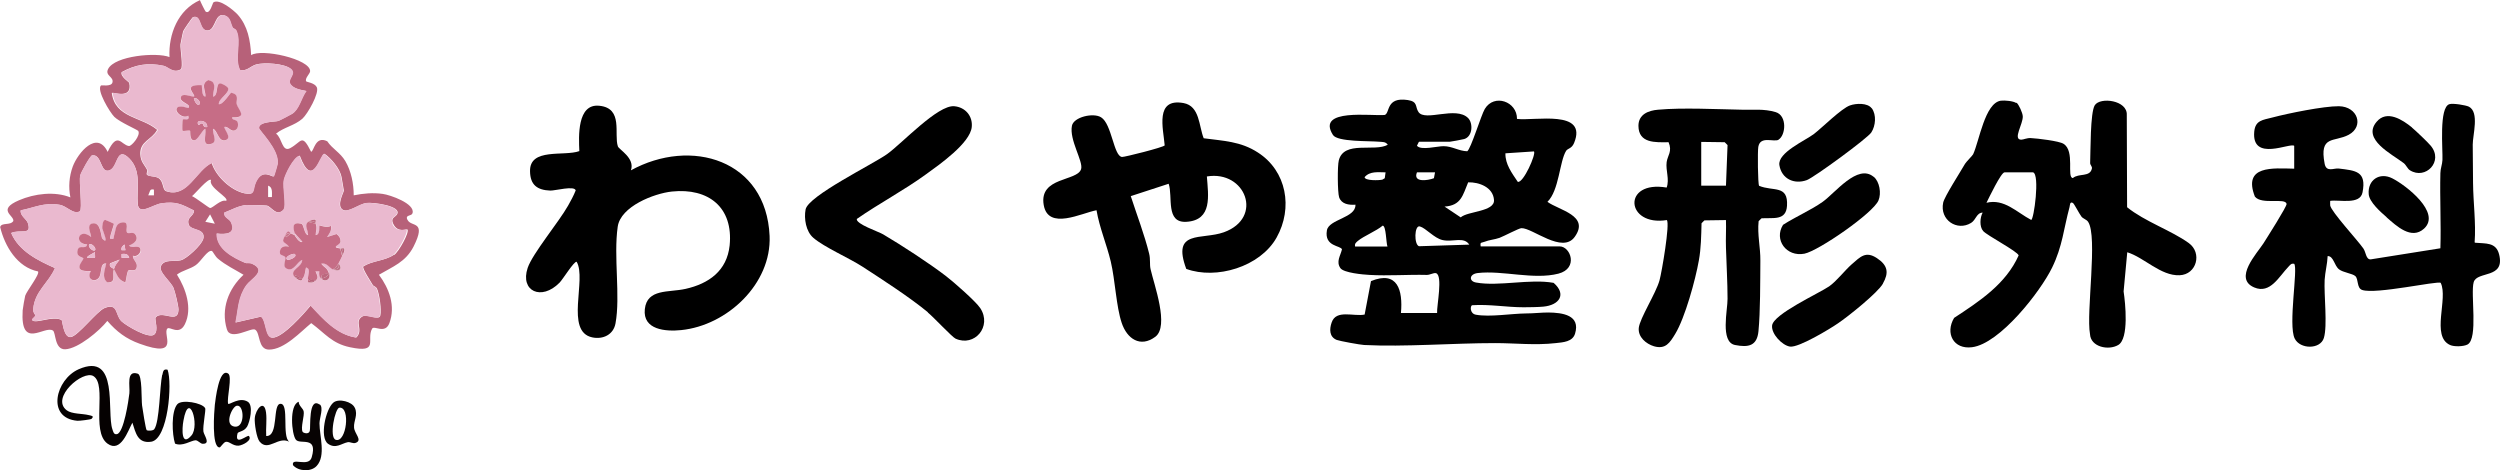 <?xml version="1.0" encoding="UTF-8"?><svg id="_レイヤー_2" xmlns="http://www.w3.org/2000/svg" viewBox="0 0 157.68 29.67"><defs><style>.cls-1{fill:#b8627a;}.cls-2{fill:#bb687f;}.cls-3{fill:#bc687f;}.cls-4{fill:#c66d86;}.cls-5{fill:#e7b4ca;}.cls-6{fill:#ba657c;}.cls-7{fill:#b76179;}.cls-8{fill:#050101;}.cls-9{fill:#c66d85;}.cls-10{fill:#eab9cf;}.cls-11{fill:#e3abc1;}.cls-12{fill:#e8b5cb;}.cls-13{fill:#bf7186;}.cls-14{fill:#c8728a;}.cls-15{fill:#be687f;}.cls-16{fill:#070404;}.cls-17{fill:#070303;}.cls-18{fill:#e5afc5;}</style></defs><g id="_レイヤー_1-2"><path class="cls-7" d="M25.67,13.81c-.08-.28.29-.16.35-.37.17-.6-1.42-1.15-1.88-1.21-.62-.09-1.23-.03-1.83.09,0-.73-.16-1.53-.53-2.16-.33-.55-.8-.75-1.14-1.25-.77-.38-.84.66-1.02.66-.59-1.19-.59-.62-1.31-.23-.53.29-.51-.64-.9-.91.48-.4,1.16-.5,1.67-.95.31-.28,1.08-1.61.9-1.98-.13-.27-.64-.33-.66-.36-.13-.18.24-.49.24-.65.02-.76-3.07-1.45-3.72-1.01-.05-.93-.21-1.84-.85-2.56-.26-.28-1.15-1.02-1.53-.77-.05.03-.21.78-.49.58-.03-.02-.32-.6-.36-.72-1.38.61-1.99,2.14-1.92,3.59-.82-.32-3.45-.08-3.87.75-.22.43.38.49.27.86-.08.27-.68.15-.72.18-.3.28.56,1.7.84,1.98.33.33,1.46.81,1.51.89.17.27-.42.97-.59.95-.5-.07-.71-.95-1.34.37-.67-1.39-1.87.05-2.2.92-.23.63-.28,1.3-.15,1.95-.99-.4-2.26-.24-3.24.18-1.42.61-.29.96-.36,1.31-.19.3-.74.07-.83.38.29,1.21,1.08,2.54,2.39,2.8.12.18-.7,1.21-.81,1.53-.02.04-.16.85-.16.92-.16,2.54,1.38.93,1.91,1.28.19.12.09,1.21.78,1.18.82-.04,2.16-1.17,2.65-1.79.59.68,1.18,1.13,2.04,1.44,2.63.96,1.41-.63,1.75-.96.15-.15.74.46,1.1-.27.49-1,.06-2.25-.5-3.13.35-.27.82-.34,1.19-.6.33-.23.74-.98,1.02-.89.04.01.21.35.37.48.51.43,1.06.68,1.62,1.02-.95.88-1.44,2.15-1.05,3.44.22.75,1.53-.13,1.78.02.34.2.16,1.26.88,1.26.97,0,2-1.13,2.66-1.67.88.65,1.3,1.28,2.44,1.52,1.88.4,1.01-.48,1.4-1.17.13-.23.82.37,1.09-.35.4-1.07-.01-2.18-.66-3.05.88-.52,1.68-.8,2.18-1.77.86-1.7-.16-1.21-.38-1.7ZM7.07,5.86c.05-.06,1.3.43,1.08-.63-.01-.06-.58-.4-.48-.68.87-.48,1.66-.61,2.64-.4.26.05.62.51,1.09.22.17-.11-.04-1.26-.02-1.57,0-.04.16-.79.17-.83.04-.1.57-.87.62-.89.57-.18.34.9.95.84.49-.05.42-1.17,1.06-.94.36.13.34.51.49.77.03.05.17.06.23.19.33.73-.14,1.71.22,2.47.42.12.66-.23,1.02-.34.51-.15,1.83-.07,2.21.29.33.31-.21.61-.07.9.16.33.7.42,1.03.48-.32.43-.44,1.15-.9,1.44-.07.05-.82.43-.87.45-.21.06-1.22.03-1.22.44,0,.16,1.28,1.34,1.18,2.26,0,.06-.21.76-.24.79-.1.09-.7-.54-1.13.37-.22.47,0,.86-.73.7-.84-.18-1.8-1.08-2.05-1.91-.98.44-1.54,2.24-2.87,1.78-.26-.09-.14-.62-.49-.83-.23-.14-.63-.08-.73-.22-.04-.06.05-.23.02-.29-.18-.35-.41-.51-.43-.99-.04-.83.72-.9,1.06-1.54-.98-.84-2.65-.73-2.86-2.33ZM17.15,12.43h-.24v-.72c.3.09.24.45.24.72ZM14.27,12.67c-.34-.12-.85.46-1.02.45-.07,0-.93-.67-1.14-.75.18-.13,1.03-1.17,1.2-1.02-.2.46,1.15,1.11.96,1.31ZM9.71,11.96v.36h-.36c.12-.23.07-.43.36-.36ZM12.81,15.09c-.09.36-1.03,1.24-1.41,1.33-.4.1-1.03-.09-1.24.35-.19.38.61.97.79,1.4.09.22.32,1.15.31,1.37-.03.93-1.01,0-1.44.48-.09.1.22.84-.1,1.09-.35.27-1.75-.56-2.05-.84-.41-.38-.2-1.19-1.07-.84-.49.2-1.67,1.76-2.13,1.83-.46.07-.53-1.03-.58-1.07-.56-.31-1.66.27-1.86,0-.05-.07.19-.17.2-.3,0-.05-.15-.15-.13-.39.09-1.14.98-1.66,1.37-2.59-1.08-.48-2.28-1.07-2.76-2.21.56-.26,1.32.19,1.05-.63-.08-.25-.5-.46-.45-.8.88-.17,1.45-.51,2.45-.35.46.07.88.65,1.28.41.17-.1-.07-1.89.02-2.25.04-.19.64-1.27.76-1.28.58-.07.51.97.95.97.71,0,.5-1.66,1.38-.78.8.8.46,1.96.54,2.87.06.77.95.04,1.48-.03.94-.14,1.27.05,2.07.45,0,.36-.48.41-.34.87.13.45,1.11.2.92.95ZM12.95,13.99l.3-.47.3.59-.6-.12ZM24.83,16.08c-.57.38-1.35.36-1.92.73-.05.16.48.94.6,1.16.05.09.2.09.27.24.16.35.29,1.33.21,1.69-.08.35-.84-.13-1.15.07-.52.33.12.84-.37,1.32-1.22-.19-2.07-1.16-2.87-2.02-.43.52-1.75,2.02-2.4,2.03-.48,0-.39-1.1-.73-1.33l-1.6.37c.17-.86.15-1.6.69-2.36.3-.42,1.33-.91.34-1.35-.17-.07-.32,0-.42-.05-.78-.34-1.82-.88-1.8-1.85.58.07,1.24.03.9-.72-.1-.21-.47-.29-.42-.6.46-.18.88-.43,1.39-.48.1-.01,1.23.02,1.3.04.28.08.61.72,1.04.26.21-.22-.07-1.4.03-1.88.07-.36.61-1.43.99-1.53.82,2.2,1.3-.11,1.56-.12.41.27.98.96,1.07,1.45.03.15.14.83.15.87,0,.11-.48.93-.08,1.2.35.24,1-.35,1.53-.42.38-.05,2.2.18,1.91.71-.11.2-.43.21-.25.6.28.61.87.32.9.36.14.18-.55,1.42-.84,1.61Z"/><path class="cls-8" d="M10.23,23.64c-.16.74-.16,2.96-.5,3.43-.08.11-.41.11-.48.06-.06-.05-.26-1.34-.29-1.56-.05-.41.02-1.91-.27-2-.75-.25-.48.8-.53,1.24-.05.44-.35,2.48-.78,2.57-.21.05-.24-.16-.29-.3-.38-1.08.44-4.92-2.13-3.79-1.45.64-2.06,3.08-.08,3.25.14.01.84-.08.89-.12.21-.2-.04-.2-.18-.24-.4-.1-1.06-.06-1.38-.3-1.04-.79,1.02-2.56,1.68-2.16.89.55-.18,3.48.89,4.26.84.61,1.29-.81,1.57-1.32.21.64.33,1.33,1.19,1.2,1.06-.17,1.34-3.69,1.03-4.54-.27-.07-.28.11-.33.33Z"/><path class="cls-8" d="M15.57,26.94c.19-.32.43-1.37.06-1.6-.52-.33-1.16.21-1.24.13-.1-.36.28-1.73,0-1.91-.58-.38-.8,1.66-.84,1.97-.04.4-.22,2.69.3,2.69.06,0,.23-.3.38-.35.22-.06.44.26.81.24.27-.02.89-.35.66-.61-.08-.1-.93.68-.72-.16.03-.13.4-.11.58-.4ZM14.81,26.91c-.7-.08-.18-1.26.12-1.32.48-.1.54,1.4-.12,1.32Z"/><path class="cls-17" d="M20.16,25.52c-.72-.52-.56,1.45-.62,1.66-.07.25-.42.12-.45.06-.15-.26.13-1.03.06-1.31-.05-.18-.32-.36-.31-.59-.61.2-.45,2.05-.18,2.39.26.34,1.4-.27,1,1.11-.19.67-1.3-.04-1.18.5.34.39,1.13.44,1.49.05.6-.64.18-1.9.18-2.69,0-.34.28-1.01.01-1.2Z"/><path class="cls-17" d="M12.93,25.73c-.19-.32-1.47-.56-1.75-.23-.39.46-.33,1.9-.14,2.48.46.2,1-.19,1.28-.21.17-.01.3.21.46.22.53.02.09-.53.05-.77-.05-.36.17-1.37.11-1.48ZM12.08,27.46c-.65.76-.61-.4-.51-.93.35-1.97,1.04.31.51.93Z"/><path class="cls-16" d="M22.37,25.71c-.16-.37-1-.6-1.34-.32-.49.4-.89,2.21-.34,2.6.48.34.85-.02,1.24-.1.17-.03.33.11.51.04.44-.17-.09-.58-.11-.97-.03-.42.26-.78.05-1.24ZM21.18,27.74c-.44-.13-.05-2.01.23-2.03.71-.05.44,2.23-.23,2.03Z"/><path class="cls-16" d="M17.69,25.47c-.52,0-.09,2.07-.9,2.03-.03-.48.05-1.01-.01-1.48-.12-.89-.67-.18-.71.35-.03.32.11,1.26.31,1.49.55.64,1.15-.36,1.86,0-.47-.36.01-2.39-.54-2.39Z"/><path class="cls-10" d="M11.89,14.14c-.13-.46.35-.51.34-.87-.8-.4-1.13-.59-2.07-.45-.52.08-1.42.8-1.48.03-.07-.92.27-2.07-.54-2.87-.88-.87-.67.78-1.38.78-.44,0-.37-1.04-.95-.97-.12.01-.72,1.09-.76,1.28-.08.36.16,2.15-.02,2.25-.4.23-.82-.34-1.28-.41-1-.16-1.57.18-2.45.35-.05.35.37.55.45.8.27.82-.49.37-1.05.63.48,1.14,1.68,1.74,2.76,2.21-.38.93-1.28,1.46-1.37,2.59-.02.24.13.34.13.39-.01.12-.25.23-.2.3.2.26,1.3-.32,1.86,0,.06.03.12,1.13.58,1.07.46-.07,1.64-1.63,2.13-1.83.87-.35.66.46,1.07.84.3.28,1.7,1.11,2.05.84.33-.25.01-.98.1-1.09.43-.48,1.41.45,1.44-.48,0-.22-.22-1.15-.31-1.37-.18-.43-.98-1.03-.79-1.4.22-.44.84-.25,1.24-.35.37-.09,1.32-.97,1.41-1.33.19-.75-.79-.5-.92-.95ZM8.39,16.14c0,.3.34.42.23.77-.09.28-.44.03-.53.18-.09.14-.14.69-.18.73-.48-.16-.49-.47-.72-.84-.13.42.18.87-.42.84-.36-.31-.14-.81-.06-1.19-.42-.04-.25.61-.47.9-.27.35-.82.07-.49-.43-1.29.09-.48-.66-.48-.78,0-.11-.52-.09-.35-.58.11-.32.51.03.59-.31-.89-.05-.52-1.1.24-.48.06-.07-.33-.72.06-.84.58-.17.55.84.66.96.46.47,0-.61-.01-.65-.01-.15.03-.53.19-.54.03,0,.52.22.54.24.03.04-.26.76-.24.95.33.06.2-.07.27-.26.1-.29.04-.67.44-.76.59-.13.2.54.39.65.11.07.35-.08.48.08.36.45-.39.66-.37.71.12.26.66-.08.72.25.05.24-.22.51-.48.41Z"/><path class="cls-10" d="M24.77,14.11c-.18-.39.14-.4.25-.6.29-.53-1.53-.75-1.91-.71-.52.07-1.18.66-1.53.42-.39-.28.09-1.1.08-1.2,0-.05-.12-.72-.15-.87-.09-.49-.66-1.18-1.07-1.45-.26,0-.74,2.32-1.56.12-.38.09-.91,1.16-.99,1.53-.1.48.18,1.66-.03,1.88-.43.46-.76-.18-1.04-.26-.06-.02-1.19-.05-1.3-.04-.51.05-.93.31-1.39.48-.05.31.32.39.42.6.34.74-.32.79-.9.72-.02.98,1.02,1.52,1.8,1.85.1.04.26-.02.42.05.99.44-.03.93-.34,1.35-.54.76-.51,1.5-.69,2.36l1.6-.37c.35.23.25,1.34.73,1.33.65-.01,1.98-1.51,2.4-2.03.8.87,1.65,1.83,2.87,2.02.49-.48-.15-.99.37-1.32.3-.19,1.07.29,1.15-.07.08-.36-.05-1.34-.21-1.69-.07-.15-.22-.15-.27-.24-.13-.22-.65-.99-.6-1.16.57-.37,1.35-.34,1.92-.73.29-.19.97-1.44.84-1.61-.03-.04-.62.25-.9-.36ZM21.59,16.14c-.04.09-.19.4-.24.48.29.31.04.58-.36.36-.24-.13-.37-.43-.72-.36.23.29.35.22.48.6.15.41-.25.62-.48.36-.14-.16-.14-.28-.12-.48h-.24c.09.26.23.38,0,.6-.17.16-.26.14-.48.12,0-.08,0-.16,0-.24,0-.29.21-.63-.12-.72-.06.23-.07.54-.24.72-.03.03.02.13-.16.11-.14-.03-.23-.12-.32-.23-.37-.47.49-.6.48-1.08-.31.12-.51.68-.87.59-.46-.12-.15-.53-.19-.74-.03-.13-.32-.12-.34-.25-.06-.35.23-.54.57-.43-.25-.32-.55-.2-.24-.72.23-.39.22-.17.36-.12.08.03.16.09.24.12-.01-.03.01-.08,0-.12-.12-.38-.17-.73.41-.61.17.04.18.69.43.72.02-.32-.27-.6,0-.84.09-.07.4-.17.48-.12.03.07-.02.18,0,.24.1.3.01.39,0,.72.31-.04.2-.56.24-.6.03-.03.54.2.72,0,.06.31-.08.48-.24.72l.6-.19c.17.13.24.28.25.49,0,.19-.65.34-.01.41.08,0,.16,0,.24,0,.04.2-.05.32-.12.48Z"/><path class="cls-10" d="M8.88,9.73c.02.48.25.64.43.99.03.06-.06.23-.02.29.1.15.5.08.73.22.35.21.23.74.49.83,1.33.46,1.89-1.34,2.87-1.78.25.83,1.21,1.72,2.05,1.91.73.16.51-.23.73-.7.42-.91,1.03-.28,1.13-.37.03-.03.23-.73.24-.79.1-.92-1.18-2.1-1.18-2.26,0-.41,1.01-.38,1.22-.44.05-.01.8-.4.87-.45.46-.29.58-1.01.9-1.44-.33-.07-.87-.15-1.03-.48-.14-.29.4-.59.07-.9-.38-.35-1.7-.43-2.21-.29-.36.1-.6.45-1.02.34-.36-.76.11-1.74-.22-2.47-.06-.13-.2-.14-.23-.19-.15-.26-.13-.65-.49-.77-.64-.23-.56.89-1.06.94-.61.07-.38-1.01-.95-.84-.05.02-.58.79-.62.89-.02.04-.17.79-.17.83-.03.3.19,1.46.02,1.57-.47.29-.83-.17-1.09-.22-.98-.21-1.77-.08-2.64.4-.1.28.47.62.48.68.22,1.07-1.03.57-1.08.63.22,1.6,1.89,1.49,2.86,2.33-.34.63-1.1.71-1.06,1.54ZM11.15,6.82c.15-.22.69.02.72,0,.25-.23-.55-.33-.48-.66.07-.33.64-.04.84-.06.13-.13-.8-.77.48-.72.03.03-.04.71.24.72.02-.41-.32-.81.18-1.04.09.03.21.06.27.12.23.24,0,.63.03.93.35-.07.15-.78.42-.84.11-.02.5.19.53.31.08.33-.62.66-.59,1,.26.06.73-.73.78-.72.56.12.29.49.35.72.1.37.73.88-.29.83-.02.2.28.11.35.31.05.14.03.38-.11.47-.3.21-.44-.22-.72-.18-.09.09.53.71.06.84-.45.12-.48-.59-.78-.72-.06.29.31.82-.08.94-.65.21-.34-.47-.41-.94-.21.09-.45.67-.66.72-.36.08-.27-.56-.3-.59-.06-.06-.43.04-.48,0-.03-.02-.01-.68.01-.71.06-.07.46.14.35-.25-.33.24-.89-.24-.72-.48Z"/><path class="cls-9" d="M8.15,15.48s.73-.25.37-.71c-.12-.16-.37-.02-.48-.08-.19-.11.21-.78-.39-.65-.39.09-.34.47-.44.76-.07.2.06.32-.27.26-.02-.19.27-.91.24-.95-.02-.02-.51-.24-.54-.24-.16,0-.2.39-.19.54,0,.05.47,1.12.01.65-.11-.11-.08-1.12-.66-.96-.39.11,0,.77-.06.84-.76-.62-1.13.43-.24.48-.08.34-.48,0-.59.31-.17.5.34.47.35.58,0,.12-.81.87.48.78-.33.5.22.77.49.43.22-.29.05-.95.47-.9-.08.39-.3.88.06,1.19.6.03.29-.42.42-.84-.05-.08-.33-.1-.24-.36l.6-.24c-.17.23-.27.3-.36.6.23.37.24.67.72.84.04-.03.09-.59.18-.73.1-.15.45.1.53-.18.11-.35-.24-.47-.23-.77.26.1.52-.17.48-.41-.06-.32-.6.01-.72-.25ZM5.99,16.26s-.36-.02-.48,0c-.12-.05.38-.3.48-.36-.01.1.02.33,0,.36ZM5.99,15.78c-.12.12-.48-.23-.36-.36.12-.12.48.23.36.36ZM7.85,15.42l.06.36h-.24c-.04-.18.05-.25.18-.36ZM7.67,16.26v-.24c.22-.03.42,0,.48.24h-.48Z"/><path class="cls-4" d="M21.48,15.25c0-.22-.08-.36-.25-.49l-.6.19c.16-.24.3-.4.24-.72-.18.2-.69-.03-.72,0-.04.04.07.56-.24.6.01-.33.1-.42,0-.72l-.48-.12c-.27.24.02.52,0,.84-.25-.03-.26-.69-.43-.72-.58-.13-.53.22-.41.61l.48.54c-.17.07-.42-.3-.48-.42-.08-.03-.16-.09-.24-.12l-.3.24-.06-.12c-.31.52-.01.39.24.72-.34-.11-.63.07-.57.43.02.13.31.12.34.25.04.21-.27.63.19.74.36.09.56-.46.87-.59,0,.48-.85.61-.48,1.08l.06-.11.42.23c.18-.18.18-.49.24-.72.33.09.12.43.12.72l.48.12c.23-.22.09-.34,0-.6h.24c-.02.2-.02.32.12.48-.07-.31.23-.3.48-.36-.13-.38-.25-.31-.48-.6.35-.07.48.23.72.36.18-.07.26-.2.36-.36.05-.08.2-.39.24-.48l-.12-.48c-.64-.08.02-.22.01-.41ZM18.11,16.38c-.21-.2.42-.42.48-.36.21.2-.42.42-.48.36Z"/><path class="cls-3" d="M20.27,17.57c.23.26.63.06.48-.36-.06.19-.22.31-.48.36Z"/><path class="cls-3" d="M20.27,17.57c.26-.05.42-.17.48-.36-.25.06-.55.05-.48.36Z"/><path class="cls-5" d="M18.59,14.71s-.01.09,0,.12c.08.07.08.03,0-.12Z"/><path class="cls-5" d="M19.07,15.24l-.48-.54c.08.15.08.19,0,.12.06.12.31.49.48.42Z"/><path class="cls-13" d="M20.99,16.98c.4.22.65-.05.36-.36.1.27-.09.41-.36.36Z"/><path class="cls-13" d="M20.99,16.98c.27.05.46-.09.36-.36-.1.16-.18.28-.36.36Z"/><path class="cls-1" d="M19.43,17.57c0,.08,0,.16,0,.24.22.02.31.04.48-.12-.18.06-.46.09-.48-.12Z"/><path class="cls-1" d="M19.91,17.69l-.48-.12c.02.21.3.18.48.12Z"/><path class="cls-15" d="M19.91,14.11c-.02-.06.02-.16,0-.24-.07-.06-.39.04-.48.12.28-.08.44-.04.48.12Z"/><path class="cls-15" d="M19.43,13.99l.48.12c-.04-.16-.2-.2-.48-.12Z"/><path class="cls-2" d="M21.59,16.14c.06-.16.16-.28.12-.48-.08,0-.16,0-.24,0,.16.04.2.2.12.48Z"/><path class="cls-2" d="M21.47,15.66l.12.48c.08-.28.04-.44-.12-.48Z"/><path class="cls-6" d="M18.91,17.68c.17.03.13-.07.16-.11-.13.01-.29-.03-.48-.12.09.11.18.19.32.23Z"/><path class="cls-6" d="M18.59,17.46c.19.09.35.13.48.12l-.42-.23-.06.11Z"/><path class="cls-14" d="M17.99,14.82c.14-.11.26-.14.36-.12-.14-.05-.13-.27-.36.12Z"/><path class="cls-14" d="M18.35,14.71c-.1-.03-.22.01-.36.12l.06.12.3-.24Z"/><path class="cls-4" d="M11.87,7.29c.12.39-.28.17-.35.25-.02.03-.04.69-.01.71.05.04.42-.05.48,0,.03.03-.06.67.3.59.21-.05.46-.63.66-.72.06.48-.25,1.15.41.94.39-.13.01-.65.08-.94.3.12.32.84.78.72.47-.13-.15-.75-.06-.84.29-.03.42.39.72.18.14-.09.16-.33.11-.47-.07-.2-.38-.11-.35-.31,1.02.04.39-.47.29-.83-.06-.23.21-.61-.35-.72-.05-.01-.52.78-.78.72-.03-.34.67-.68.59-1-.03-.12-.42-.33-.53-.31-.27.06-.07.76-.42.84-.03-.3.2-.68-.03-.93-.06-.06-.19-.09-.27-.12-.5.24-.16.63-.18,1.04-.28,0-.2-.68-.24-.72-1.28-.05-.35.59-.48.72-.2.02-.77-.27-.84.06-.07.32.72.42.48.66-.03.02-.57-.22-.72,0-.17.24.39.72.72.48ZM13.07,8.01c-.41.08-.1-.45-.54-.12-.29-.37.57-.37.54.12ZM12.59,6.57c-.18.18-.38-.34-.36-.36.15-.12.47.24.36.36Z"/><path class="cls-10" d="M6.95,16.62c-.09.26.19.28.24.36-.03-.2-.05-.3-.05-.3,0,0,.02.1.05.3.09-.29.19-.36.36-.6l-.6.24Z"/><path class="cls-10" d="M5.99,15.9c-.1.06-.59.31-.48.36.12-.02.45.03.48,0,.02-.02-.01-.26,0-.36Z"/><path class="cls-10" d="M7.67,16.02v.24h.48c-.06-.24-.26-.27-.48-.24Z"/><path class="cls-10" d="M5.63,15.42c-.12.12.24.48.36.36.12-.12-.24-.48-.36-.36Z"/><path class="cls-10" d="M7.85,15.42c-.13.11-.22.18-.18.36h.24l-.06-.36Z"/><path class="cls-12" d="M18.11,16.38c.06.06.69-.15.48-.36-.06-.06-.69.15-.48.36Z"/><path class="cls-18" d="M12.53,7.89c.44-.33.14.2.54.12.03-.49-.83-.49-.54-.12Z"/><path class="cls-11" d="M12.59,6.57c.11-.11-.21-.48-.36-.36-.02.02.18.54.36.36Z"/><path d="M89.49,8.95l-.12.24c.23.32,1.32.02,1.68.03.54,0,.97.31,1.49.32.23-.14.88-2.29,1.11-2.67.59-.98,2.04-.47,2.03.63,1.11.14,4.48-.62,3.6,1.52-.15.36-.39.33-.5.49-.42.67-.44,2.5-1.18,3.22.72.53,2.69.86,1.72,2.21-.78,1.09-2.66-.57-3.36-.55-.15,0-1.09.5-1.38.61-.31.11-.66.13-.95.25-.19.08-.29-.01-.24.29h4.98c.69,0,1.2,1.39-.08,1.72-1.56.4-3.52-.22-5.08-.04-.55.06-.58.52-.11.6,1.43.26,3.4-.25,4.89.02.84.73.35,1.41-.65,1.5-.28.03-.95.04-1.24.04-1.08,0-2.15-.2-3.24-.13-.14.02-.17.53.23.6.88.16,2.22-.07,3.14-.08.49,0,.98-.06,1.42-.06.9.01,2.05.16,1.69,1.34-.16.51-.75.54-1.21.59-1.31.15-2.57,0-3.83,0-2.62,0-5.74.25-8.26.12-.24-.01-1.55-.25-1.73-.32-.47-.19-.47-.67-.32-1.1.28-.84,1.4-.36,2.08-.5l.4-2.11c1.68-.69,2.02.58,1.89,2.01h2.28c-.03-.44.38-2.38-.07-2.51-.15-.04-.39.12-.59.11-1.18-.03-2.42.07-3.6,0-.41-.02-1.63-.13-1.84-.43-.28-.41,0-.77.1-1.18-.06-.25-1.13-.16-.95-1.2.12-.71,1.84-.78,1.8-1.62-.41.03-.88-.03-1.03-.47-.1-.32-.11-1.98-.02-2.32.32-1.28,2.26-.52,3.09-.99-.14-.2-.33-.17-.53-.19-.64-.06-2.65.02-2.93-.43-1.08-1.71,2.49-1.17,3.27-1.26.34-.12.06-1.15,1.45-.94.66.1.45.43.68.76.42.61,2.35-.39,3.12.37.33.32.3,1.17-.24,1.33-.09.03-.86.17-.91.17h-1.92ZM96.75,9.55l-1.8.12c-.02.69.42,1.26.78,1.8.35.09,1.17-1.76,1.02-1.92ZM87.39,10.87c-.46,0-.98-.09-1.32.3,0,.24.93.21,1.12.16l.15-.09.05-.37ZM90.51,10.87h-1.14c-.27.66.68.52,1.07.37l.07-.37ZM91.11,13.03l1.02.68c.45-.4,2.14-.35,2.1-1.09-.05-.81-.94-1.14-1.63-1.12-.34.8-.43,1.46-1.49,1.53ZM87.51,15.55c-.09-.24-.08-1.3-.3-1.32-.4.34-1.2.66-1.56.96-.13.11-.22.18-.18.36h2.04ZM92.67,15.43c-.34-.53-1.04-.14-1.69-.29-.53-.12-1.04-.75-1.43-.86-.35-.09-.37,1.15-.05,1.25l3.16-.1Z"/><path d="M127.18,6.47c.15.11.39.65.4.86.03.48-.65,1.47-.1,1.48.15,0,.36-.12.62-.1.4.02,1.77.18,2.05.36.74.46.18,2.13.59,2.16.37-.32,1.08-.04,1.2-.6.03-.14-.12-.22-.11-.36.03-.72,0-3.16.29-3.63.34-.54,2.07-.32,2.02.61l.02,5.82c1.11.9,2.8,1.47,3.89,2.26.86.62.5,1.99-.58,2.03-1.19.05-2.23-1.12-3.3-1.45l-.23,2.47c.11.73.35,2.98-.34,3.38-.61.36-1.74.13-1.78-.69-.25-1.35.5-6.17-.12-7.08-.1-.15-.31-.19-.42-.33-.14-.18-.46-.82-.54-.86-.2-.11-.18.15-.21.26-.37,1.36-.44,2.47-1.1,3.82-.74,1.52-3.3,4.8-5.05,5.02-1.17.15-1.71-.88-1.13-1.85,1.6-1.05,3.26-2.13,4.07-3.94-.06-.25-2-1.26-2.24-1.54s-.2-.85-.03-1.16c-.39.01-.41.45-.73.65-.88.54-1.99-.18-1.76-1.28.08-.38,1.1-1.96,1.38-2.45.08-.13.48-.53.51-.6.39-.84.74-3.24,1.75-3.38.24-.03.79.02.97.15ZM128.23,10.87h-1.8c-.22,0-1,1.64-1.14,1.92,1.12-.28,1.92.61,2.82,1.08.17,0,.56-2.86.12-3Z"/><path d="M156.12,15.31c.66.06,1.3-.04,1.5.72.41,1.58-1.39,1.04-1.6,1.77s.3,3.56-.39,3.93c-.25.13-.84.15-1.1.03-1.22-.55-.1-2.93-.59-3.92-.2-.14-4.1.74-4.95.45-.36-.12-.22-.69-.44-.88-.18-.16-.76-.22-1.02-.42-.31-.24-.34-.84-.72-.84-.02.49-.16,1.01-.19,1.5-.05.95.19,2.89-.05,3.67-.23.73-1.5.72-1.84.03-.42-.86.22-4.42-.03-4.71-.2-.04-.24.06-.36.18-.6.62-1.15,1.74-2.16,1.31-1.33-.56.18-2.16.58-2.78.2-.32,1.49-2.34,1.46-2.49-.08-.41-1.57.08-2-.46-.77-1.98,1.12-1.79,2.48-1.76v-1.44c-.23-.23-2.7,1.04-2.52-.9.07-.72.54-.73,1.15-.89.98-.26,3.24-.72,4.19-.71,1.19.02,1.6,1.27.62,1.8-.92.49-1.87,0-1.52,1.83.11.56.59.26.89.3,1.07.13,1.76.17,1.5,1.5-.15.81-1.46.45-2.04.54,0,.1-.01.2,0,.29.07.4,1.73,2.19,2.09,2.71.17.24.16.7.46.69l4.4-.7c.05-1.57-.04-3.16,0-4.74,0-.28.12-.55.13-.83.03-.67-.23-3.32.44-3.52.22-.07,1.03.06,1.23.16.67.35.24,1.77.24,2.39,0,.79.02,1.62.02,2.41.01,1.24.19,2.51.1,3.76Z"/><path d="M39.78,10.75c3.81-2.1,8.55-.67,8.76,4.13.13,3.02-2.68,5.65-5.58,5.94-.97.1-2.43-.01-2.29-1.32s1.51-1.04,2.57-1.28c1.47-.33,2.61-1.14,2.78-2.74.24-2.4-1.33-3.64-3.64-3.4-1.13.12-3.24.94-3.42,2.22-.27,1.88.18,4.38-.14,6.1-.13.71-.79,1.02-1.46.88-1.75-.36-.34-3.67-.99-4.77-.17-.04-.87,1.11-1.08,1.32-1.14,1.16-2.5.54-2.01-.93.3-.9,1.97-2.9,2.55-3.93.17-.3.35-.63.48-.96-.07-.32-1.3.02-1.6.01-.83-.03-1.27-.36-1.28-1.22-.03-1.5,2.15-.92,3.11-1.27-.04-.91-.15-3.01,1.26-2.86,1.53.15.91,1.79,1.17,2.56.07.21,1.1.74.82,1.52Z"/><path d="M74.82,16.96c-.93-2.5.97-1.81,2.37-2.31,2.53-.91,1.37-3.93-1.07-3.52.09,1.21.36,2.75-1.28,2.86-1.35.09-.85-1.59-1.13-2.4l-2.39.78c.38,1.17.87,2.45,1.16,3.63.09.36.02.68.09.98.22.98,1.19,3.59.3,4.26-.95.71-1.79.12-2.12-.87-.35-1.04-.41-2.68-.69-3.87-.26-1.09-.71-2.13-.9-3.24-.93.17-3.05,1.29-3.33-.33-.31-1.79,2.13-1.48,2.36-2.27.14-.49-.76-1.84-.58-2.73.11-.55,1.35-.84,1.84-.53.68.42.79,2.46,1.32,2.5.16.01,2.62-.61,2.69-.73-.09-1.07-.63-3,1.19-2.67,1.03.19.96,1.45,1.27,2.22,1.25.17,2.33.19,3.42.9,1.82,1.17,2.22,3.5,1.18,5.36s-3.82,2.67-5.7,1.98Z"/><path d="M112.19,8.81c-.31.18-1.16-.27-1.29.45-.05.26-.03,2.35.05,2.46.89.37,1.84-.08,1.76,1.26-.06.96-.87.74-1.61.79l-.18.18c-.09.86.12,1.64.11,2.51-.01,1.28,0,3.21-.12,4.43-.09.92-.62,1.04-1.48.87-.95-.19-.46-2.22-.47-2.91,0-1.06-.07-2.16-.1-3.23-.02-.58.02-1.17,0-1.74l-1.36.02-.18.18c-.02.78-.03,1.59-.17,2.35-.21,1.2-.87,3.61-1.49,4.63-.34.56-.61.99-1.34.78-.5-.15-1.01-.58-.96-1.15.06-.61,1.08-2.18,1.31-3.01.14-.5.67-3.59.46-3.8-2.6.42-2.84-2.53-.01-2.05.19-.53-.07-1.07,0-1.61.06-.42.37-.67.12-1.25-.83.01-1.89.08-1.9-1.03,0-.73.63-.97,1.24-1.02,1.54-.14,3.68-.03,5.28,0,.71.02,1.38-.07,2.13.15s.64,1.48.18,1.74ZM107.3,8.95v2.76h1.56s.1-2.56.1-2.56l-.18-.18-1.48-.02Z"/><path d="M58.53,19.7c-1.18-.97-2.81-2.02-4.13-2.88-.85-.55-2.42-1.23-3.1-1.82-.47-.4-.6-1.21-.49-1.79.17-.86,4.21-2.83,5.14-3.49s3.2-3.12,4.24-3.02c.69.06,1.17.62,1.1,1.31-.1,1.02-2.05,2.38-2.88,2.98-1.4,1.02-2.95,1.83-4.37,2.82-.07.32,1.38.8,1.66.97,1.17.69,2.89,1.81,3.96,2.63.46.35,1.89,1.6,2.17,2.03.75,1.15-.36,2.46-1.56,1.92-.21-.09-1.38-1.35-1.76-1.66Z"/><path d="M118.76,17.89c-.32.57-2.19,2.07-2.83,2.5-.52.36-2.49,1.55-3.03,1.47-.49-.07-1.19-.8-1.13-1.33.08-.72,2.94-2.02,3.6-2.47.47-.33.99-1.01,1.41-1.38.57-.5.9-.86,1.6-.4s.76.93.38,1.6Z"/><path d="M118.18,11.15c.37.31.49,1.04.3,1.49-.33.8-3.78,3.18-4.67,3.36-1.14.22-1.94-.88-1.35-1.82.79-.51,1.75-.92,2.5-1.45.79-.56,2.2-2.42,3.21-1.58Z"/><path d="M118.06,6.83c.3.42.24,1.1-.03,1.52-.22.36-3.61,2.84-4.07,3.01-.8.29-1.59-.08-1.73-.94-.13-.79,1.63-1.55,2.18-1.97.52-.4,1.73-1.61,2.27-1.8.39-.14,1.11-.17,1.37.18Z"/><path d="M150.53,13.7c-.37-.32-1.09-.95-1.13-1.45-.08-.9.69-1.41,1.49-1,.85.43,3.1,2.16,2,3.17-.8.73-1.74-.17-2.36-.71Z"/><path d="M152.12,8.04c.24.2,1.01.93,1.19,1.15.83.99-.33,2.17-1.31,1.55-.15-.09-.23-.32-.39-.45-.76-.58-2.64-1.5-1.72-2.6.65-.79,1.65-.13,2.24.35Z"/></g></svg>